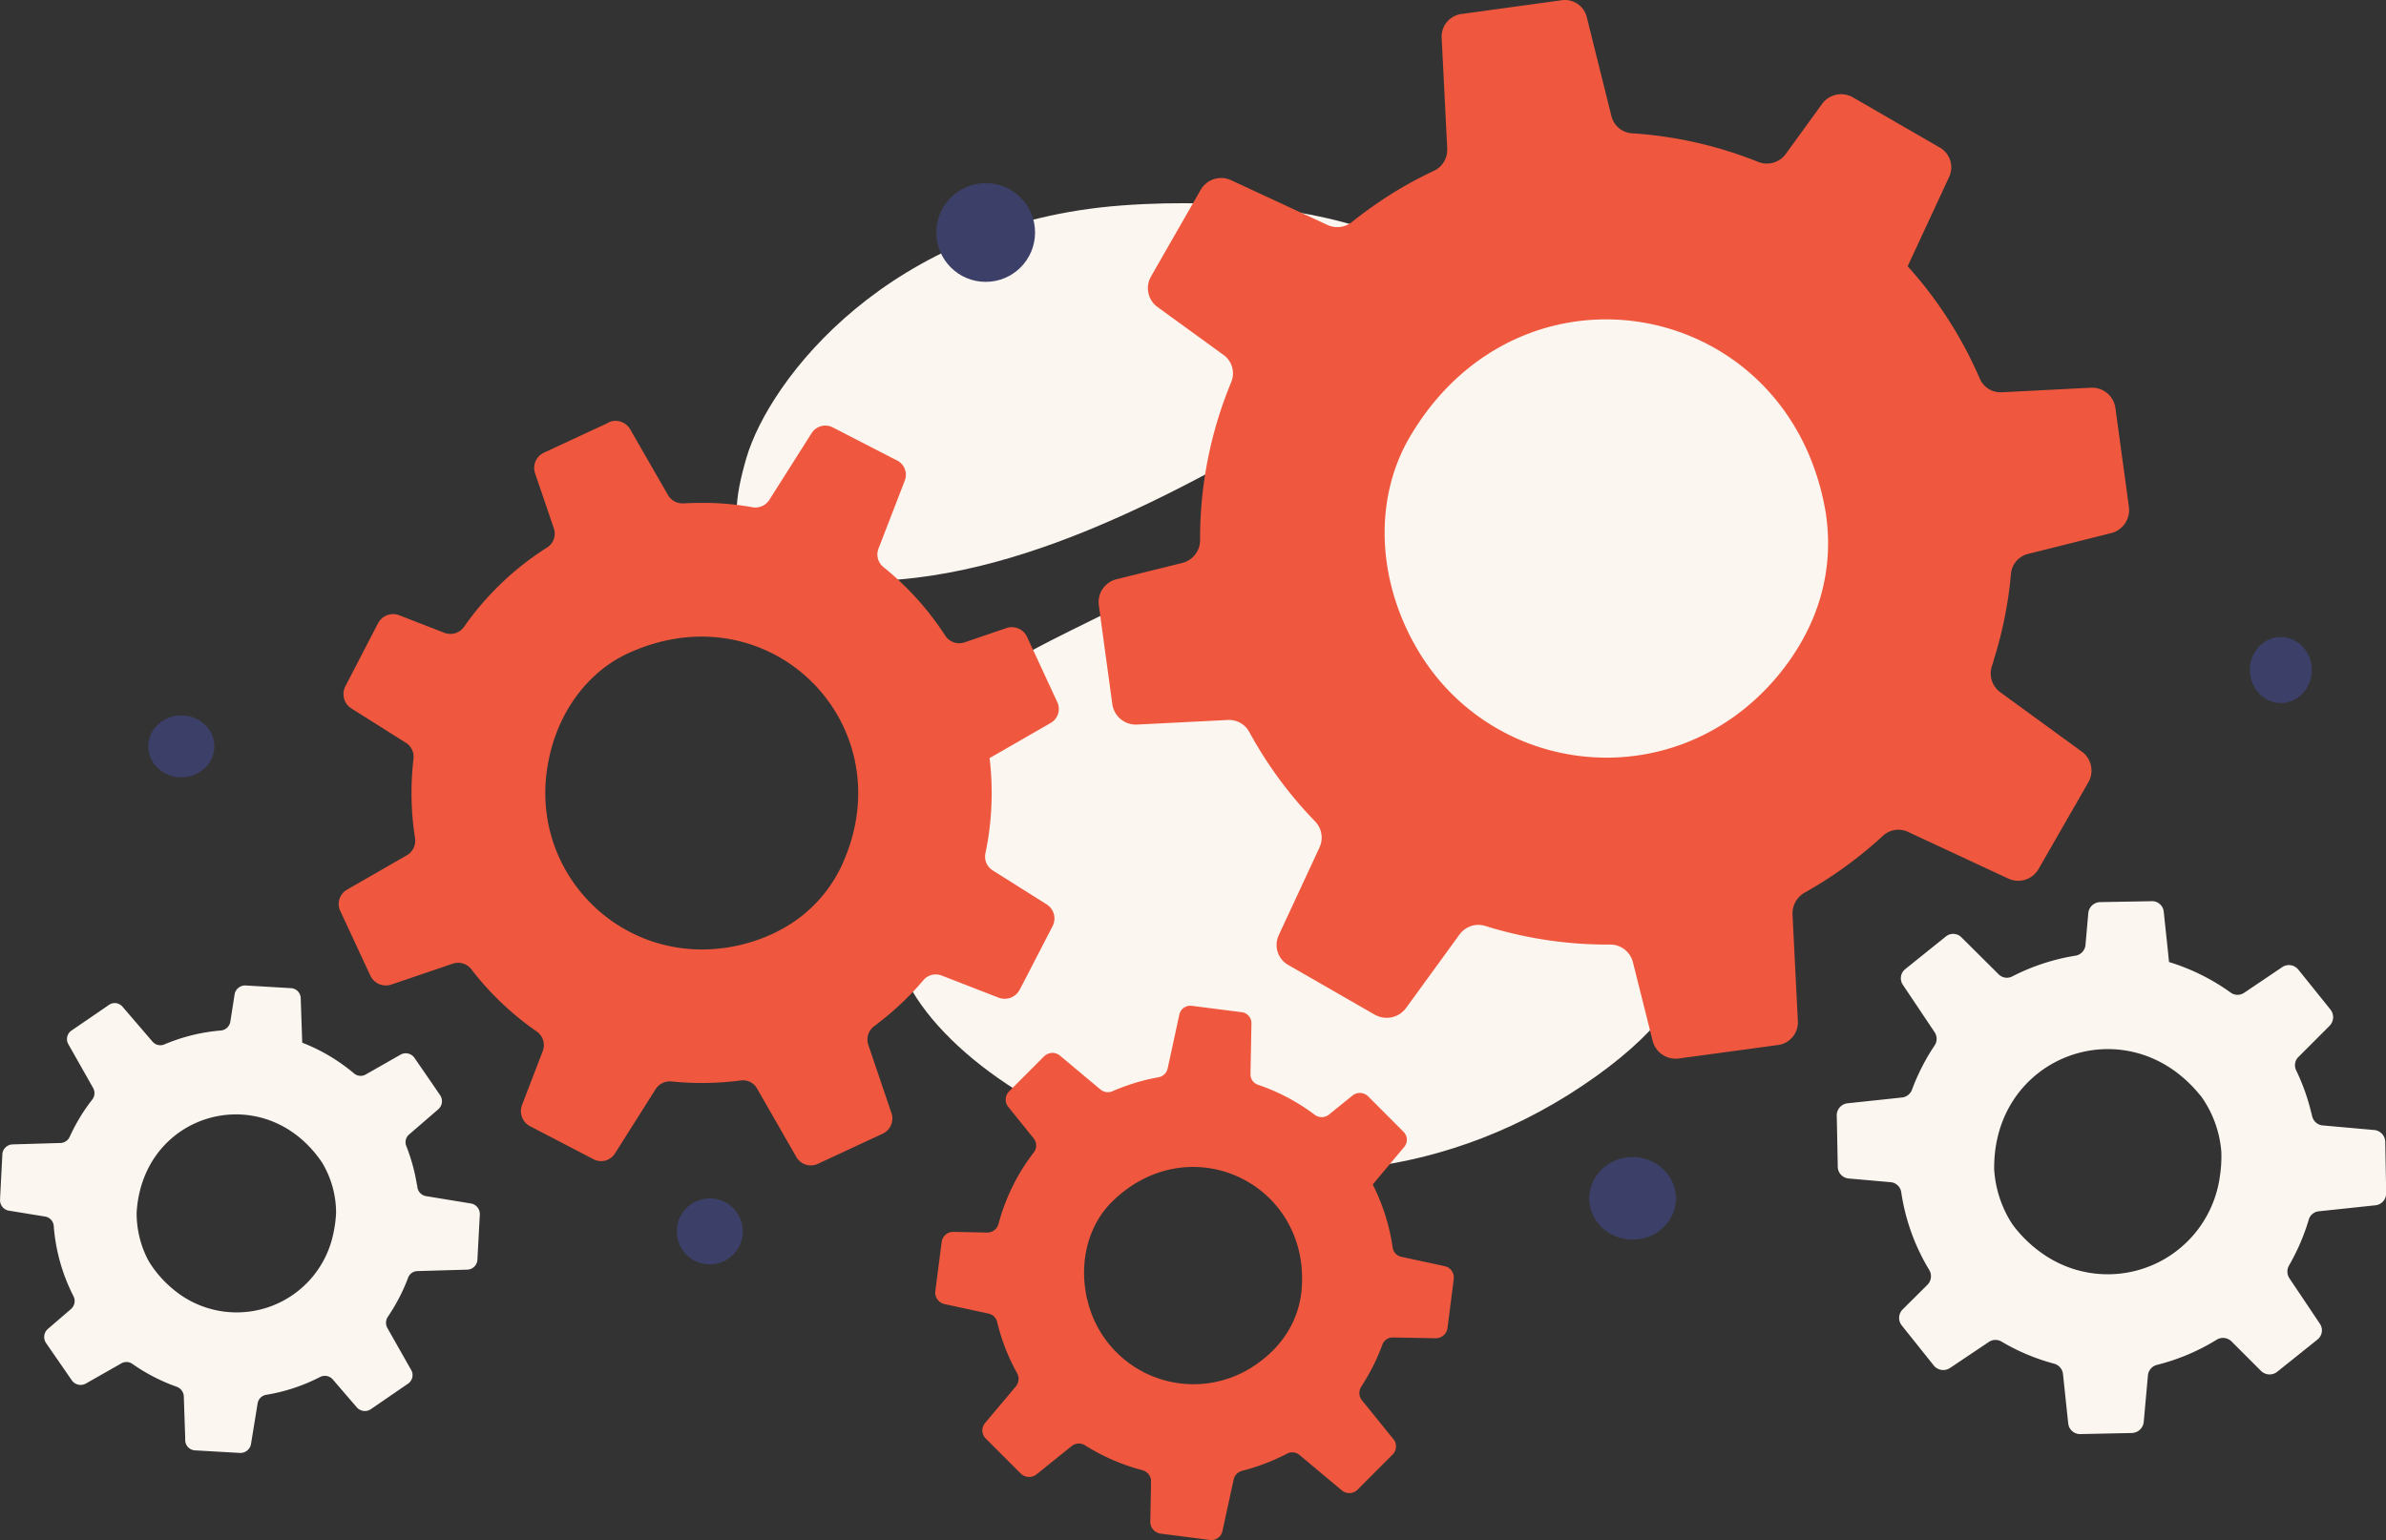<svg xmlns="http://www.w3.org/2000/svg" viewBox="0 0 649.02 419.07"><rect x="0" y="0" width="649.02" height="419.07" fill="#333333" stroke="none"/><defs><style>.cls-1{fill:#fcf6f0;}.cls-2{fill:#ef583e;}.cls-3{fill:#3c4068;}</style></defs><g id="Layer_2" data-name="Layer 2"><g id="Layer_1-2" data-name="Layer 1"><path class="cls-1" d="M244.24,260.63c10.36,38.19,108.9,90.24,190,32.14,37.71-27,27-47.65,49.43-86.94,13.4-23.41,36.5-45.41,35.89-72.81C519,109.36,507.35,87.61,491,76.36,454.17,51.06,394.75,45,361.31,115.11s-143.77,47-117.07,145.52Z"/><path class="cls-1" d="M379.77,99.11c-43.93,26.22-89.58,54.55-134.86,58.53C198.2,161.76,196.8,146,203,124.69S241.78,60.62,305.13,55.9s115.76,18.67,74.64,43.21Z"/><path class="cls-2" d="M326.61,51.63,313.38,74.71l-.31.55a6.35,6.35,0,0,0,1.77,8.26l18,13.07a7,7,0,0,1,.82.7A6.24,6.24,0,0,1,334.9,104a110.68,110.68,0,0,0-8.46,43,7.08,7.08,0,0,1-.26,1.77,6.4,6.4,0,0,1-4.55,4.39l-18,4.46a6.44,6.44,0,0,0-4.65,4.81,7.1,7.1,0,0,0-.09,2.22l3.67,26.91a6.47,6.47,0,0,0,6.76,5.58L334,195.89a6.24,6.24,0,0,1,5.84,3.32c1.7,3.07,3.5,6.08,5.48,9a110.72,110.72,0,0,0,12.35,15.22l0,0a6.37,6.37,0,0,1,1.24,7.17l-10.55,22.72-.52,1.14a6.24,6.24,0,0,0,2.55,8.07l23.57,13.55a6.55,6.55,0,0,0,8.5-1.82l14.55-20a6.32,6.32,0,0,1,7-2.33A111.39,111.39,0,0,0,438,257a6.35,6.35,0,0,1,6.18,4.83l5.34,21.31a6.47,6.47,0,0,0,7.18,4.85l27-3.67a6.21,6.21,0,0,0,5.34-6.45l-1.45-29a6.49,6.49,0,0,1,3.3-6q4-2.24,7.81-4.81a112.53,112.53,0,0,0,13.43-10.6,6.15,6.15,0,0,1,6.89-1.11l27.29,12.71a6.37,6.37,0,0,0,8.19-2.6l13.59-23.67a6.4,6.4,0,0,0-1.07-7.67,4.4,4.4,0,0,0-.7-.58l-22.17-16.16a6.31,6.31,0,0,1-2.5-6.52,5.19,5.19,0,0,1,.17-.65,16.74,16.74,0,0,0,.58-1.9A110,110,0,0,0,547,156.16a6.14,6.14,0,0,1,4.74-5.47l22.52-5.64a6.47,6.47,0,0,0,4.82-7.16l-.81-6L575.41,111a6.39,6.39,0,0,0-6.64-5.51l-24.26,1.24a6.14,6.14,0,0,1-6-3.75,112.28,112.28,0,0,0-10-18.26,110.55,110.55,0,0,0-9.61-12.28l2.22-4.76,9.07-19.55a6.16,6.16,0,0,0-1.26-7,5.28,5.28,0,0,0-1.31-1L503.94,26.45a6.42,6.42,0,0,0-8.29,1.79l-9.92,13.68a6.36,6.36,0,0,1-7.43,2.15A111.34,111.34,0,0,0,444,36.27a6.16,6.16,0,0,1-5.68-4.71L431.61,4.61A6.12,6.12,0,0,0,424.85.06L397.54,3.81a6.2,6.2,0,0,0-5.39,6.48l1.51,30.12A6.32,6.32,0,0,1,390,46.5a107.11,107.11,0,0,0-14.79,8.41q-3.85,2.6-7.47,5.49a6.38,6.38,0,0,1-6.62.82L334.92,49.05a6.43,6.43,0,0,0-8.31,2.58ZM384,173.92c-10.15-19.42-9.26-39.94-.68-54.75,30.15-51.87,103.18-38.33,113.25,20,2.39,15-1.25,30.89-13.54,45.38-28.74,33.53-79.61,26.5-99-10.6ZM165.53,115l-17.21,8-.41.19a4.55,4.55,0,0,0-2.37,5.56l5.11,15a6.87,6.87,0,0,1,.19.75,4.46,4.46,0,0,1-2,4.45,79.35,79.35,0,0,0-22.62,21.61,5.13,5.13,0,0,1-.87.93,4.59,4.59,0,0,1-4.47.69l-12.34-4.8a4.6,4.6,0,0,0-4.69.89,4.93,4.93,0,0,0-1,1.26l-8.92,17.22a4.62,4.62,0,0,0,1.65,6l14.89,9.39a4.48,4.48,0,0,1,2,4.34q-.43,3.75-.52,7.53a79.59,79.59,0,0,0,.94,14v0a4.56,4.56,0,0,1-2.24,4.7l-15.5,8.92-.77.45a4.46,4.46,0,0,0-1.83,5.76l8.19,17.61a4.65,4.65,0,0,0,5.7,2.43l16.72-5.68a4.51,4.51,0,0,1,5.07,1.55A79.33,79.33,0,0,0,146,280.65a4.54,4.54,0,0,1,1.62,5.36L142,300.65a4.63,4.63,0,0,0,2.2,5.78l17.29,9a4.43,4.43,0,0,0,5.77-1.57l11.06-17.49a4.62,4.62,0,0,1,4.39-2.13q3.22.34,6.53.4a80.41,80.41,0,0,0,12.21-.66,4.4,4.4,0,0,1,4.47,2.18l10.7,18.65a4.54,4.54,0,0,0,5.85,1.85l17.67-8.22a4.58,4.58,0,0,0,2.53-4.92,3.11,3.11,0,0,0-.17-.63l-6.29-18.55a4.5,4.5,0,0,1,1.22-4.83,2.76,2.76,0,0,1,.37-.31c.38-.28.75-.54,1.12-.87a78.91,78.91,0,0,0,12.25-11.64,4.39,4.39,0,0,1,5-1.25l15.46,6a4.59,4.59,0,0,0,5.75-2.19l2-3.83L286.31,252a4.54,4.54,0,0,0-1.61-5.94L270,236.8a4.41,4.41,0,0,1-1.95-4.65,80,80,0,0,0,1.13-25.89l3.25-1.86,13.34-7.68a4.37,4.37,0,0,0,2.16-4.63,3.61,3.61,0,0,0-.36-1.11l-8.22-17.74a4.57,4.57,0,0,0-5.57-2.36l-11.42,3.9a4.54,4.54,0,0,1-5.22-1.8,79.34,79.34,0,0,0-16.79-18.65,4.4,4.4,0,0,1-1.38-5.09l7.15-18.5a4.36,4.36,0,0,0-2.06-5.43l-17.49-9a4.42,4.42,0,0,0-5.81,1.56L209.27,136a4.48,4.48,0,0,1-4.65,2,76.1,76.1,0,0,0-12.1-1.17c-2.2,0-4.41,0-6.61.13a4.55,4.55,0,0,1-4.2-2.25l-10.27-17.86a4.59,4.59,0,0,0-5.91-1.92Zm-16.82,95c2.06-15.51,11-27.12,22.12-32.24,38.94-17.87,76,20.08,57.88,58.25-4.75,9.71-13.43,17.51-26.56,20.91C171.58,264.64,144.78,239.61,148.71,210ZM284,287.41l-9.31,9.33-.22.23a3.14,3.14,0,0,0-.22,4.18l6.91,8.58a3.41,3.41,0,0,1,.3.44,3.08,3.08,0,0,1-.26,3.38,55,55,0,0,0-9.6,19.49,3.61,3.61,0,0,1-.35.81,3.16,3.16,0,0,1-2.75,1.51l-9.18-.19a3.2,3.2,0,0,0-2.85,1.7,3.29,3.29,0,0,0-.33,1.05l-1.72,13.36a3.21,3.21,0,0,0,2.52,3.54l11.95,2.58a3.09,3.09,0,0,1,2.36,2.34c.42,1.69.89,3.36,1.46,5a54.61,54.61,0,0,0,3.95,8.88v0a3.16,3.16,0,0,1-.33,3.59l-8,9.51-.39.48a3.1,3.1,0,0,0,.18,4.19l9.53,9.53a3.23,3.23,0,0,0,4.3.22l9.55-7.68a3.11,3.11,0,0,1,3.67-.2,55.56,55.56,0,0,0,15.59,6.76,3.15,3.15,0,0,1,2.34,3.11l-.2,10.89a3.22,3.22,0,0,0,2.81,3.25l13.41,1.73a3.07,3.07,0,0,0,3.39-2.4l3.05-14a3.17,3.17,0,0,1,2.35-2.43c1.47-.37,2.92-.81,4.35-1.3a55.3,55.3,0,0,0,7.8-3.34,3.06,3.06,0,0,1,3.44.36L365,405.51a3.16,3.16,0,0,0,4.26-.19l9.56-9.57a3.19,3.19,0,0,0,.48-3.81,2.33,2.33,0,0,0-.27-.37L370.47,381a3.14,3.14,0,0,1-.35-3.44,2.69,2.69,0,0,1,.16-.29,7,7,0,0,0,.53-.84A54.63,54.63,0,0,0,376,365.9a3,3,0,0,1,3-2l11.51.21a3.21,3.21,0,0,0,3.23-2.81l.39-3L395.44,348a3.17,3.17,0,0,0-2.47-3.5l-11.77-2.54a3,3,0,0,1-2.38-2.56,54.92,54.92,0,0,0-2.42-10,55.63,55.63,0,0,0-3-7.12l1.67-2,6.87-8.19a3,3,0,0,0,.31-3.53,2.57,2.57,0,0,0-.5-.64l-9.59-9.61A3.19,3.19,0,0,0,368,298l-6.51,5.26a3.14,3.14,0,0,1-3.83.08,55.31,55.31,0,0,0-15.4-8.17,3,3,0,0,1-2.11-3l.26-13.77a3,3,0,0,0-2.65-3l-13.56-1.73a3.06,3.06,0,0,0-3.41,2.4l-3.17,14.61a3.12,3.12,0,0,1-2.55,2.44,53.12,53.12,0,0,0-8.17,2.12c-1.45.49-2.88,1.05-4.28,1.66a3.18,3.18,0,0,1-3.28-.46l-11-9.21a3.19,3.19,0,0,0-4.31.17Zm11.67,65.93c-2.35-10.6.72-20.31,6.74-26.29,21.13-20.93,54.34-5,51.62,24.18-.78,7.47-4.58,14.63-12.33,20A29.64,29.64,0,0,1,295.7,353.34Z"/><path class="cls-1" d="M499.62,303.48l.27,13.67v.32a3.26,3.26,0,0,0,3,3.18l11.38,1a4.34,4.34,0,0,1,.54.09,3.22,3.22,0,0,1,2.35,2.64,56.79,56.79,0,0,0,7.63,21.18,3.4,3.4,0,0,1,.35.84,3.32,3.32,0,0,1-.84,3.15l-6.76,6.72a3.34,3.34,0,0,0-.79,3.36,3.65,3.65,0,0,0,.55,1L526,371.52a3.32,3.32,0,0,0,4.45.67L541,365.11a3.21,3.21,0,0,1,3.45-.08,56.53,56.53,0,0,0,14.27,6h0a3.28,3.28,0,0,1,2.44,2.84l1.35,12.79.08.65a3.22,3.22,0,0,0,3.26,2.88l14-.29a3.35,3.35,0,0,0,3.27-3l1.14-12.66a3.26,3.26,0,0,1,2.5-2.89A57.27,57.27,0,0,0,603,364.49a3.28,3.28,0,0,1,4,.49l8,8a3.33,3.33,0,0,0,4.45.24l10.95-8.77a3.19,3.19,0,0,0,.65-4.26l-8.29-12.37a3.34,3.34,0,0,1-.12-3.51A57.8,57.8,0,0,0,628,331.88a3.16,3.16,0,0,1,2.75-2.31l15.39-1.63a3.28,3.28,0,0,0,2.93-3.31l-.26-14a3.28,3.28,0,0,0-2.5-3.09,2.43,2.43,0,0,0-.47-.08l-14-1.25a3.23,3.23,0,0,1-2.82-2.21,1.8,1.8,0,0,1-.1-.33,8.44,8.44,0,0,0-.25-1,56.6,56.6,0,0,0-4.09-11.45,3.16,3.16,0,0,1,.65-3.67l8.44-8.45a3.32,3.32,0,0,0,.23-4.43l-1.94-2.42-6.79-8.44a3.28,3.28,0,0,0-4.38-.67l-10.38,7a3.18,3.18,0,0,1-3.63-.07A57.51,57.51,0,0,0,590,261.75l-.27-2.69-1.17-11a3.17,3.17,0,0,0-2.42-2.78,2.67,2.67,0,0,0-.84-.08l-14.07.25a3.31,3.31,0,0,0-3.19,3l-.76,8.65a3.27,3.27,0,0,1-2.71,2.92,57.49,57.49,0,0,0-17.18,5.63,3.16,3.16,0,0,1-3.75-.57L533.5,255a3.15,3.15,0,0,0-4.18-.22l-11.06,8.89a3.18,3.18,0,0,0-.66,4.28l8.62,12.87a3.24,3.24,0,0,1,0,3.66,55.42,55.42,0,0,0-4.3,7.63c-.68,1.43-1.29,2.9-1.84,4.39a3.29,3.29,0,0,1-2.71,2.11l-14.76,1.57a3.31,3.31,0,0,0-3,3.34Zm57.64,38.7a35.09,35.09,0,0,1-9-7.94,20,20,0,0,1-1.7-2.47,31,31,0,0,1-4.12-13.54c-.41-30.83,35.39-44.2,55.24-21.17.32.38.64.76,1,1.16a30,30,0,0,1,5.56,15.33,38.15,38.15,0,0,1-.49,7.08,30.78,30.78,0,0,1-46.49,21.55Z"/><path class="cls-1" d="M.64,314.12l-.62,12,0,.28a2.88,2.88,0,0,0,2.39,3L12.27,331a3.23,3.23,0,0,1,.47.12,2.81,2.81,0,0,1,1.88,2.47A50.34,50.34,0,0,0,20,352.7a3.26,3.26,0,0,1,.26.76,2.91,2.91,0,0,1-.94,2.7L13,361.6a2.92,2.92,0,0,0-.48,3.81l7,10.13a2.92,2.92,0,0,0,3.85.89l9.65-5.49a2.8,2.8,0,0,1,3,.16A49.93,49.93,0,0,0,48,377.29h0A2.91,2.91,0,0,1,50,380l.38,11.31,0,.57a2.82,2.82,0,0,0,2.67,2.74l12.23.7a2.93,2.93,0,0,0,3-2.45l1.79-11a2.84,2.84,0,0,1,2.37-2.37,49.56,49.56,0,0,0,14.64-4.85,2.86,2.86,0,0,1,3.47.71l6.48,7.53a2.91,2.91,0,0,0,3.87.51l10.12-6.95a2.8,2.8,0,0,0,.83-3.69l-6.46-11.4a2.94,2.94,0,0,1,.11-3.09A50.55,50.55,0,0,0,111,347.68a2.75,2.75,0,0,1,2.54-1.84l13.55-.39a2.85,2.85,0,0,0,2.77-2.7l.66-12.32a2.92,2.92,0,0,0-2-2.88,2.73,2.73,0,0,0-.41-.1l-12.19-2a2.86,2.86,0,0,1-2.33-2.13,1,1,0,0,1-.06-.3c0-.3-.08-.58-.16-.88a50.62,50.62,0,0,0-2.85-10.32,2.76,2.76,0,0,1,.79-3.17l7.9-6.83a2.91,2.91,0,0,0,.48-3.87l-1.54-2.26-5.4-7.85a2.88,2.88,0,0,0-3.79-.89l-9.5,5.41a2.75,2.75,0,0,1-3.17-.31,50.59,50.59,0,0,0-7.72-5.35,49.27,49.27,0,0,0-6.36-3l-.08-2.38-.33-9.73a2.8,2.8,0,0,0-1.94-2.6,2.48,2.48,0,0,0-.72-.13l-12.32-.73a2.9,2.9,0,0,0-3,2.4L62.65,278a2.87,2.87,0,0,1-2.55,2.38,49.79,49.79,0,0,0-15.37,3.78,2.79,2.79,0,0,1-3.25-.76l-8.18-9.52a2.75,2.75,0,0,0-3.64-.48l-10.22,7a2.8,2.8,0,0,0-.85,3.71L25.32,296a2.84,2.84,0,0,1-.25,3.2,49.61,49.61,0,0,0-4.24,6.4c-.68,1.21-1.3,2.45-1.88,3.72a2.86,2.86,0,0,1-2.5,1.67l-13,.38a2.9,2.9,0,0,0-2.82,2.73Zm47.93,37.81a31.12,31.12,0,0,1-7.33-7.56,19.08,19.08,0,0,1-1.33-2.28,27.5,27.5,0,0,1-2.74-12.15c1.58-27.06,33.7-36.35,49.59-14.83.26.36.52.71.77,1.08A26.45,26.45,0,0,1,91.42,330a34,34,0,0,1-.87,6.18,26.84,26.84,0,0,1-42,15.74Z"/><ellipse class="cls-3" cx="49.32" cy="203.07" rx="8.99" ry="8.42"/><ellipse class="cls-3" cx="620.42" cy="182.3" rx="8.42" ry="8.98"/><circle class="cls-3" cx="193.08" cy="335.04" r="8.98"/><circle class="cls-3" cx="268.12" cy="63.26" r="13.43"/><ellipse class="cls-3" cx="444.09" cy="326.05" rx="11.79" ry="11.23"/></g></g></svg>